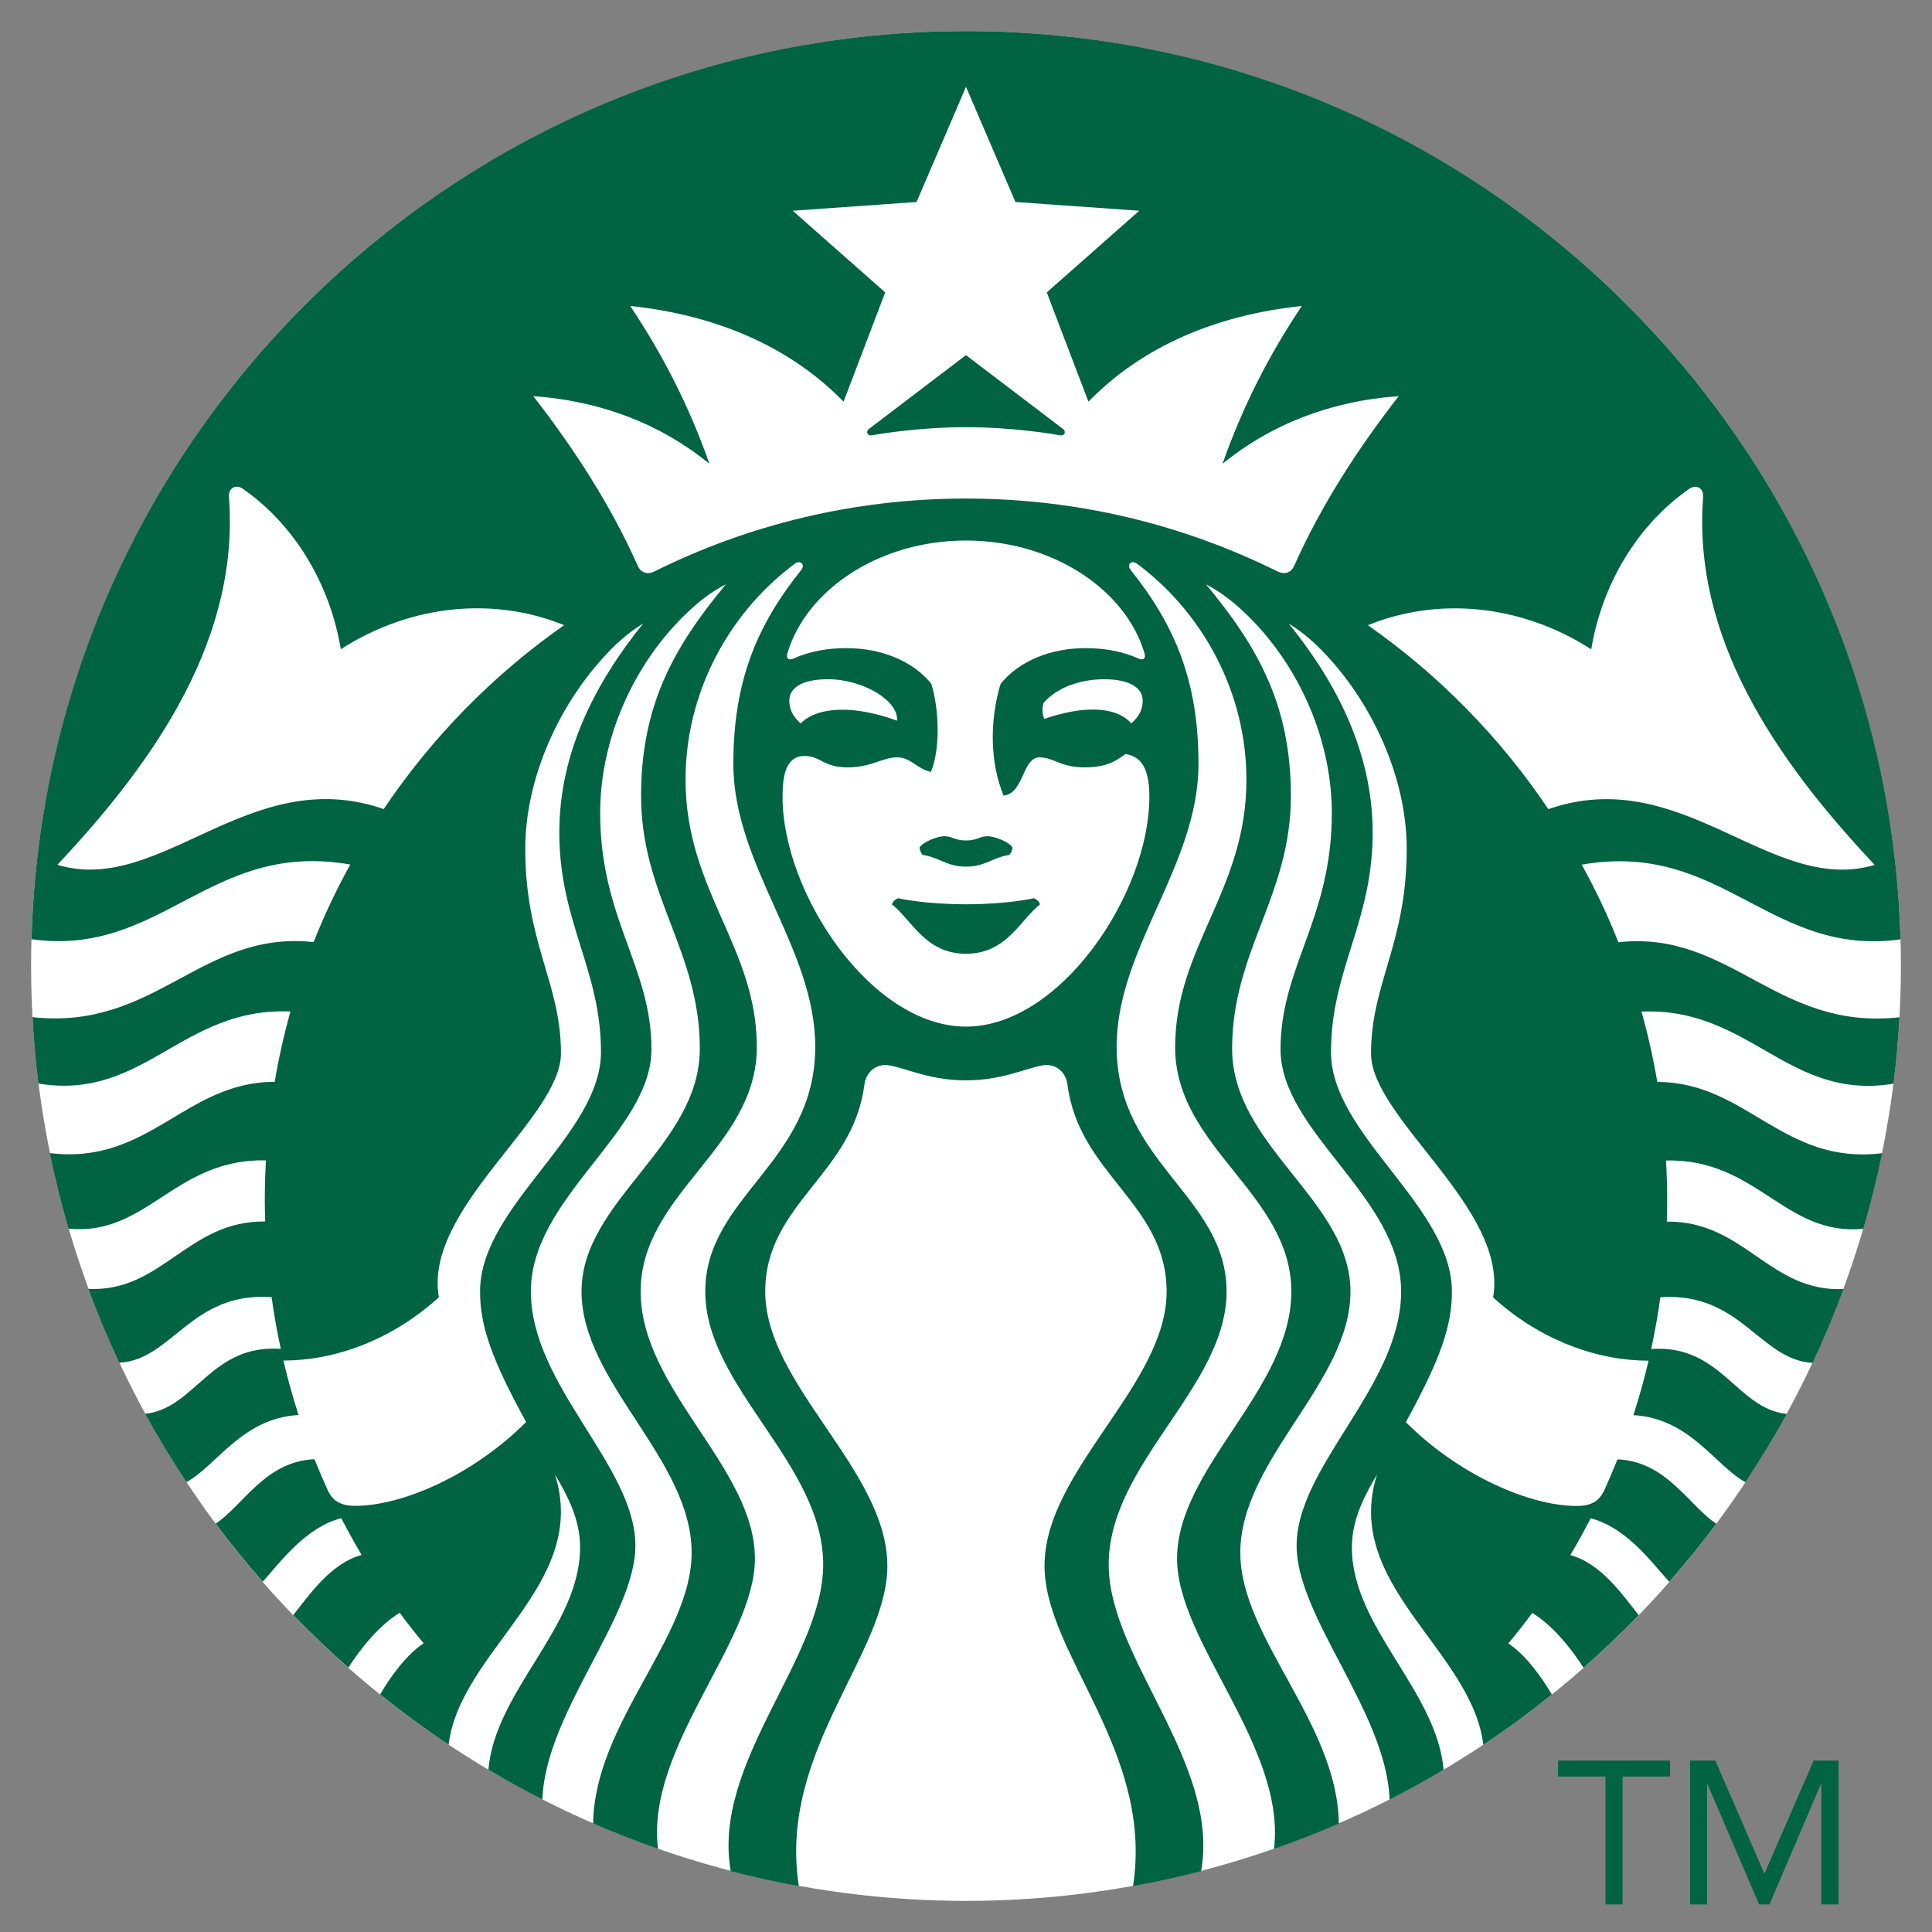 <?xml version="1.0" encoding="utf-8"?>
<!-- Generator: Adobe Illustrator 16.0.4, SVG Export Plug-In . SVG Version: 6.00 Build 0)  -->
<!DOCTYPE svg PUBLIC "-//W3C//DTD SVG 1.1//EN" "http://www.w3.org/Graphics/SVG/1.1/DTD/svg11.dtd">
<svg version="1.1" id="Layer_2_2_" xmlns="http://www.w3.org/2000/svg" xmlns:xlink="http://www.w3.org/1999/xlink" x="0px" y="0px"
	 width="62px" height="62px" viewBox="0 0 62 62" enable-background="new 0 0 62 62" xml:space="preserve">
<rect x="0" y="0" width="62" height="62" fill="#808080" stroke="none"/>
<circle fill="#FFFFFF" cx="31" cy="31" r="30.002"/>
<path fill="#006341" d="M34.017,13.969c-0.263-0.047-1.531-0.26-3.017-0.26s-2.754,0.212-3.017,0.26
	c-0.151,0.027-0.209-0.121-0.094-0.207c0.104-0.077,3.11-2.365,3.11-2.365s3.007,2.289,3.109,2.365
	C34.225,13.848,34.168,13.996,34.017,13.969z M28.823,28.825c0,0-0.159,0.057-0.201,0.197c0.63,0.484,1.064,1.585,2.378,1.585
	s1.748-1.101,2.377-1.585c-0.041-0.141-0.2-0.197-0.2-0.197S32.354,29.019,31,29.019C29.646,29.019,28.823,28.825,28.823,28.825z
	 M31,26.972c-0.365,0-0.445-0.138-0.694-0.137c-0.237,0.001-0.697,0.19-0.797,0.363c0.007,0.088,0.039,0.167,0.103,0.237
	c0.532,0.08,0.772,0.376,1.389,0.376s0.856-0.296,1.389-0.376c0.062-0.07,0.096-0.148,0.103-0.237
	c-0.099-0.173-0.56-0.361-0.798-0.363C31.445,26.833,31.364,26.972,31,26.972z M60.956,32.645c-0.038,0.717-0.102,1.428-0.19,2.131
	c-3.396,0.562-4.61-2.464-8.089-2.312c0.208,0.738,0.377,1.49,0.507,2.258c2.869-0.002,4.025,2.68,7.217,2.285
	c-0.168,0.82-0.37,1.629-0.603,2.426c-2.524,0.248-3.413-2.26-6.334-2.191c0.024,0.416,0.037,0.836,0.037,1.26
	c0,0.234-0.005,0.469-0.012,0.701c2.49-0.029,3.3,2.273,5.672,2.164c-0.297,0.807-0.629,1.596-0.991,2.369
	c-1.705-0.094-2.293-2.281-4.887-2.107c-0.078,0.561-0.177,1.115-0.295,1.662c2.253-0.158,2.738,1.916,4.352,2.084
	c-0.411,0.75-0.854,1.48-1.325,2.191c-0.956-0.512-1.785-2.057-3.598-2.152c0.186-0.574,0.349-1.156,0.487-1.748
	c-1.608,0-3.447-0.627-4.989-2.031c0.5-2.846-3.917-5.744-3.917-7.828c0-2.264,1.145-3.517,1.145-6.569
	c0-2.265-1.1-4.722-2.759-6.401c-0.321-0.326-0.65-0.59-1.028-0.827c1.524,1.886,2.694,4.122,2.694,6.712
	c0,2.874-1.337,4.391-1.337,7.044c0,2.652,3.88,4.947,3.88,7.682c0,1.076-0.344,2.127-1.478,4.191
	c1.742,1.74,4.011,2.689,5.475,2.689c0.475,0,0.73-0.145,0.9-0.518c0.146-0.322,0.285-0.648,0.416-0.977
	c1.577,0.061,2.299,1.494,3.172,2.066c-0.479,0.643-0.982,1.264-1.509,1.865c-0.585-0.648-1.371-1.738-2.522-2.041
	c-0.206,0.4-0.424,0.795-0.653,1.182c0.991,0.27,1.669,1.27,2.194,1.928c-0.566,0.586-1.155,1.148-1.768,1.688
	c-0.383-0.596-0.979-1.352-1.647-1.76c-0.247,0.334-0.504,0.66-0.769,0.977c0.568,0.385,1.069,1.078,1.396,1.643
	c-0.708,0.568-1.44,1.107-2.198,1.611c-0.374-3.047-4.533-5.135-3.412-8.67c-0.368,0.623-0.807,1.402-0.807,2.34
	c0,2.559,2.726,4.59,2.943,7.133c-0.565,0.338-1.143,0.656-1.732,0.957c-0.098-2.795-2.984-5.854-2.984-8.148
	c0-2.561,3.354-5.133,3.354-8.156c0-3.025-3.87-5.119-3.87-7.775c0-2.654,1.646-4.181,1.646-7.583c0-2.492-1.184-5.014-3.013-6.625
	c-0.324-0.286-0.643-0.513-1.026-0.712c1.725,2.069,2.725,3.946,2.725,6.794c0,3.199-1.886,4.975-1.886,8.107
	c0,3.133,3.798,4.875,3.798,7.795s-3.535,5.381-3.535,8.381c0,2.729,3.116,5.453,3.162,8.691c-0.681,0.297-1.375,0.568-2.081,0.814
	c0.396-3.271-3.111-6.645-3.111-9.314c0-2.918,3.667-5.426,3.667-8.572c0-3.148-3.728-4.611-3.728-7.842
	c0-3.229,2.287-5.017,2.287-8.585c0-2.781-1.373-5.282-3.379-6.832c-0.043-0.033-0.085-0.064-0.127-0.096
	c-0.189-0.14-0.345,0.029-0.211,0.195c1.42,1.773,2.179,3.566,2.179,6.221c0,3.264-2.627,5.916-2.627,9.078
	c0,3.732,3.528,4.799,3.528,7.861c0,3.061-3.783,5.51-3.783,8.76c0,3.014,3.58,6.359,2.966,9.838
	c-0.718,0.186-1.446,0.348-2.185,0.48c0.672-4.332-2.84-7.443-2.84-10.277c0-3.068,3.918-5.803,3.918-8.801
	c0-2.828-2.812-3.752-3.182-6.645c-0.051-0.395-0.368-0.688-0.805-0.615c-0.571,0.104-1.303,0.48-2.453,0.48
	s-1.882-0.377-2.454-0.48c-0.436-0.072-0.753,0.221-0.804,0.615c-0.369,2.893-3.183,3.816-3.183,6.645
	c0,2.998,3.919,5.732,3.919,8.801c0,2.834-3.512,5.945-2.841,10.277c-0.738-0.133-1.467-0.295-2.185-0.48
	c-0.614-3.479,2.967-6.824,2.967-9.838c0-3.25-3.784-5.699-3.784-8.76c0-3.062,3.529-4.129,3.529-7.861
	c0-3.162-2.628-5.813-2.628-9.078c0-2.654,0.759-4.447,2.18-6.221c0.133-0.166-0.022-0.335-0.212-0.195
	c-0.042,0.031-0.084,0.063-0.126,0.096C23.372,19.736,22,22.237,22,25.018c0,3.568,2.287,5.356,2.287,8.585
	c0,3.23-3.728,4.693-3.728,7.842c0,3.146,3.667,5.654,3.667,8.572c0,2.67-3.507,6.043-3.11,9.314
	c-0.707-0.246-1.401-0.518-2.082-0.814c0.047-3.238,3.161-5.963,3.161-8.691c0-3-3.533-5.461-3.533-8.381s3.796-4.662,3.796-7.795
	c0-3.132-1.885-4.908-1.885-8.107c0-2.848,0.999-4.725,2.724-6.794c-0.384,0.199-0.702,0.426-1.025,0.712
	c-1.829,1.611-3.012,4.133-3.012,6.625c0,3.402,1.646,4.929,1.646,7.583c0,2.656-3.87,4.75-3.87,7.775
	c0,3.023,3.354,5.596,3.354,8.156c0,2.295-2.888,5.354-2.985,8.148c-0.589-0.301-1.167-0.619-1.732-0.957
	c0.218-2.543,2.943-4.574,2.943-7.133c0-0.938-0.438-1.717-0.807-2.34c1.121,3.535-3.038,5.623-3.412,8.67
	c-0.758-0.504-1.491-1.043-2.198-1.611c0.326-0.564,0.827-1.258,1.396-1.643c-0.266-0.316-0.522-0.643-0.769-0.977
	c-0.669,0.408-1.266,1.164-1.648,1.76c-0.611-0.539-1.201-1.102-1.767-1.688c0.525-0.658,1.203-1.658,2.194-1.928
	c-0.229-0.387-0.447-0.781-0.653-1.182c-1.151,0.303-1.938,1.393-2.522,2.041c-0.527-0.602-1.031-1.223-1.509-1.865
	c0.873-0.572,1.595-2.006,3.171-2.066c0.132,0.328,0.271,0.654,0.417,0.977c0.17,0.373,0.426,0.518,0.9,0.518
	c1.464,0,3.732-0.949,5.475-2.689c-1.134-2.064-1.478-3.115-1.478-4.191c0-2.734,3.88-5.029,3.88-7.682
	c0-2.653-1.337-4.17-1.337-7.044c0-2.59,1.17-4.826,2.694-6.712c-0.378,0.237-0.707,0.501-1.028,0.827
	c-1.659,1.68-2.759,4.136-2.759,6.401c0,3.052,1.146,4.305,1.146,6.569c0,2.084-4.418,4.982-3.918,7.828
	c-1.542,1.404-3.381,2.031-4.99,2.031c0.14,0.592,0.303,1.174,0.487,1.748c-1.812,0.096-2.641,1.641-3.598,2.152
	c-0.472-0.711-0.914-1.441-1.325-2.191c1.613-0.168,2.099-2.242,4.353-2.084c-0.118-0.547-0.218-1.102-0.296-1.662
	c-2.594-0.174-3.182,2.014-4.887,2.107c-0.362-0.773-0.694-1.562-0.991-2.369c2.373,0.109,3.182-2.193,5.673-2.164
	c-0.007-0.232-0.012-0.467-0.012-0.701c0-0.424,0.013-0.844,0.036-1.26c-2.921-0.068-3.81,2.439-6.334,2.191
	c-0.232-0.797-0.435-1.605-0.602-2.426c3.19,0.395,4.347-2.287,7.217-2.285c0.13-0.768,0.299-1.52,0.506-2.258
	c-3.479-0.151-4.693,2.875-8.088,2.312c-0.089-0.703-0.152-1.414-0.19-2.131c3.947,0.441,5.427-2.804,9.021-2.407
	c0.339-0.859,0.733-1.69,1.177-2.49c-4.506-0.792-6.036,2.976-10.23,2.397C1.464,13.97,14.717,0.998,31,0.998
	S60.536,13.97,60.989,30.145c-4.195,0.579-5.725-3.188-10.23-2.397c0.443,0.8,0.837,1.631,1.177,2.49
	C55.528,29.84,57.008,33.086,60.956,32.645z M18.104,20.062c-2.209-0.903-4.883-0.695-7.167,0.772
	c-0.354-2.125-1.507-4.013-3.149-5.152c-0.227-0.157-0.463-0.008-0.442,0.255c0.347,4.49-2.278,8.389-5.506,11.816
	c3.327,1,6.159-3.284,10.474-1.789C13.862,23.659,15.828,21.656,18.104,20.062z M31,17.346c-2.785,0-5.118,1.575-5.729,3.61
	c-0.047,0.156,0.017,0.257,0.197,0.176c0.501-0.225,1.071-0.333,1.69-0.333c1.136,0,2.137,0.417,2.729,1.143
	c0.262,0.864,0.284,2.115-0.012,2.829c-0.468-0.105-0.636-0.467-1.093-0.467s-0.811,0.321-1.586,0.321
	c-0.774,0-0.865-0.366-1.374-0.366c-0.599,0-0.709,0.617-0.709,1.313c0,3.103,2.852,7.373,5.886,7.373
	c3.033,0,5.885-4.27,5.885-7.373c0-0.696-0.143-1.292-0.769-1.373c-0.312,0.225-0.599,0.426-1.313,0.426
	c-0.775,0-0.989-0.321-1.445-0.321c-0.551,0-0.496,1.162-1.15,1.227c-0.436-1.048-0.457-2.392-0.095-3.589
	c0.593-0.726,1.593-1.143,2.729-1.143c0.619,0,1.193,0.109,1.689,0.333c0.181,0.081,0.244-0.021,0.197-0.176
	C36.117,18.921,33.785,17.346,31,17.346z M35.434,21.798c-0.668,0-1.451,0.205-1.943,0.753c-0.051,0.149-0.051,0.371,0.021,0.519
	c1.211-0.415,2.279-0.431,2.795,0.146c0.275-0.25,0.363-0.475,0.363-0.736C36.67,22.077,36.26,21.798,35.434,21.798z M25.693,23.216
	c0.584-0.585,1.815-0.56,3.094-0.088c0.056-0.636-1.083-1.331-2.221-1.331c-0.827,0-1.236,0.279-1.236,0.683
	C25.33,22.741,25.418,22.967,25.693,23.216z M44.887,12.712c-2.199,0.157-4.109,0.912-5.654,2.17
	c0.656-1.86,1.489-3.487,2.545-5.064c-2.8,0.297-5.141,1.321-6.849,3.071l-1.337-3.505l2.968-2.621l-3.974-0.281L31,2.786
	l-1.587,3.696l-3.974,0.281l2.968,2.621l-1.336,3.505c-1.709-1.75-4.05-2.774-6.848-3.071c1.054,1.578,1.887,3.205,2.543,5.064
	c-1.544-1.259-3.454-2.014-5.653-2.17c1.319,1.696,2.488,3.504,3.354,5.448c0.098,0.219,0.308,0.291,0.535,0.178
	c3.012-1.497,6.406-2.339,9.997-2.339s6.984,0.843,9.998,2.339c0.227,0.113,0.437,0.041,0.534-0.178
	C42.398,16.216,43.567,14.408,44.887,12.712z M49.688,25.966c4.313-1.495,7.146,2.788,10.473,1.789
	c-3.228-3.427-5.852-7.326-5.505-11.816c0.021-0.263-0.216-0.413-0.442-0.255c-1.643,1.139-2.796,3.027-3.149,5.152
	c-2.285-1.467-4.958-1.676-7.167-0.772C46.171,21.656,48.138,23.659,49.688,25.966z"/>
<rect x="47.213" y="60.736" fill="none" width="3.604" height="0.264"/>
<g>
	<path fill="#006341" d="M53.595,57.01h-1.526v4.105h-0.547V57.01H50V56.5h3.595V57.01L53.595,57.01z"/>
	<path fill="#006341" d="M54.236,56.5h0.811l1.57,3.618h0.011l1.574-3.618H59v4.615h-0.551v-3.869h-0.012l-1.653,3.869h-0.333
		l-1.659-3.869h-0.011v3.869h-0.545V56.5z"/>
</g>
</svg>
